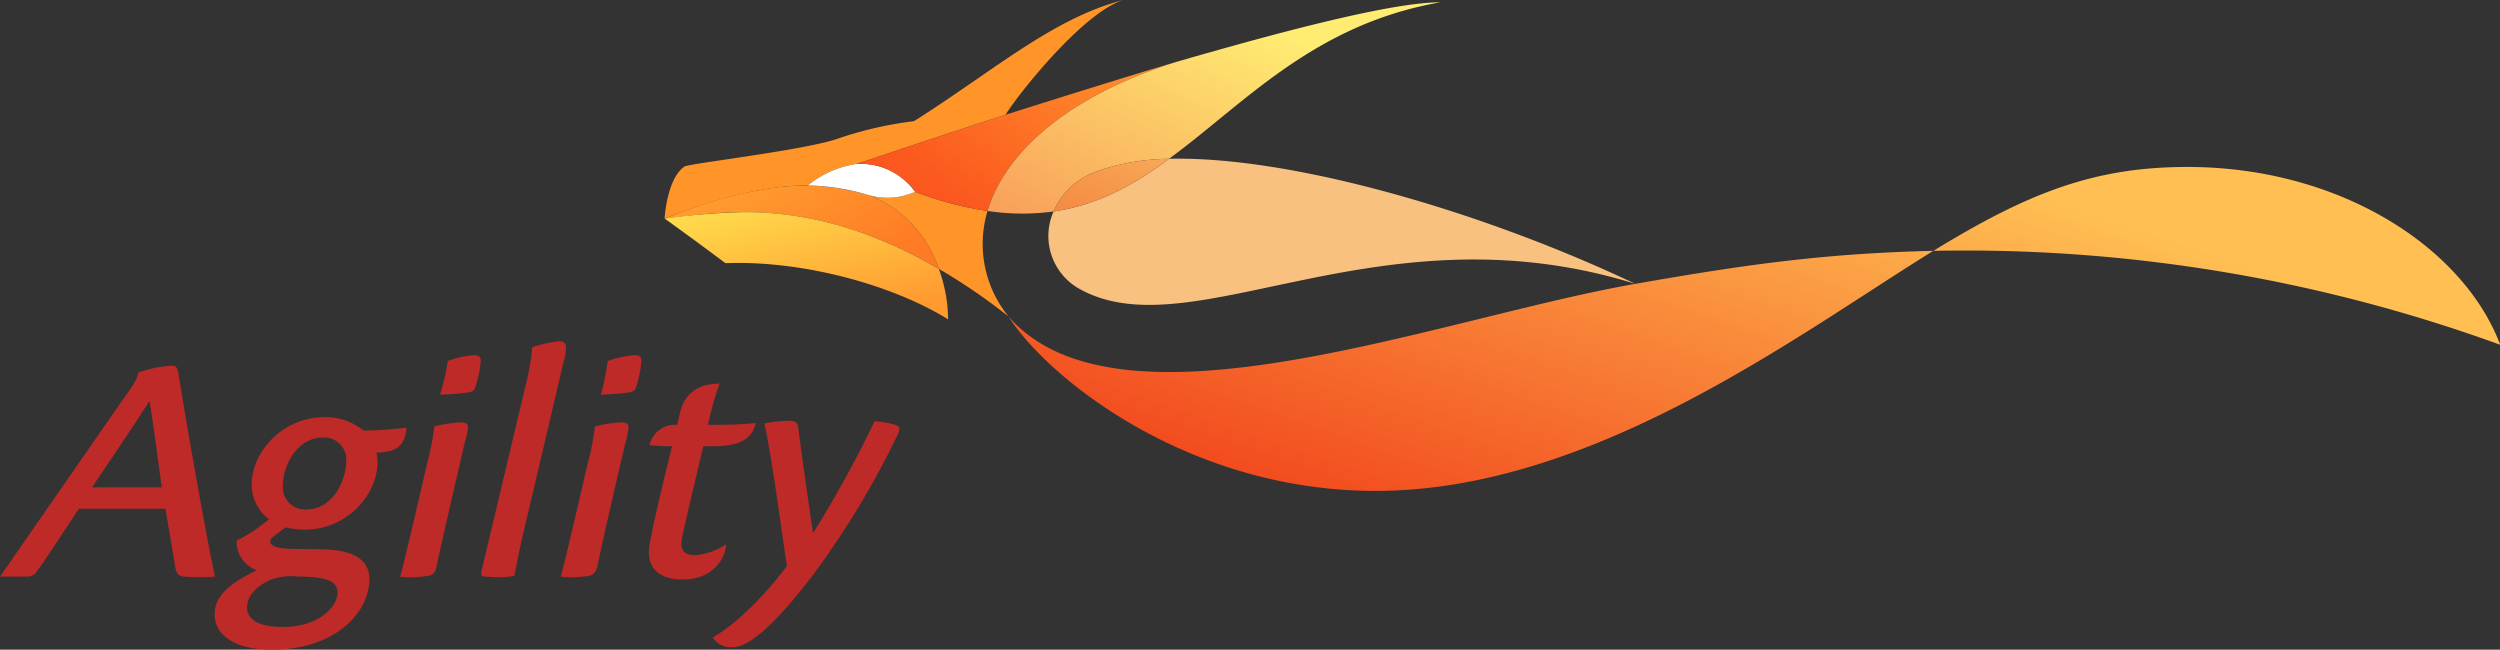 <svg xmlns="http://www.w3.org/2000/svg" xmlns:xlink="http://www.w3.org/1999/xlink" width="273.106" height="70.974" viewBox="0 0 273.106 70.974">
  <rect x="0" y="0" width="273.106" height="70.974" fill="#333333" stroke="none"/>
  <defs>
    <linearGradient id="linear-gradient" x1="0.007" y1="0.216" x2="1.008" y2="0.792" gradientUnits="objectBoundingBox">
      <stop offset="0" stop-color="#ffa031"/>
      <stop offset="0.9" stop-color="#ff7a24"/>
      <stop offset="1" stop-color="#ff7a24"/>
    </linearGradient>
    <linearGradient id="linear-gradient-2" x1="0.02" y1="0.818" x2="1.023" y2="0.159" gradientUnits="objectBoundingBox">
      <stop offset="0" stop-color="#fb571e"/>
      <stop offset="0.15" stop-color="#fb571e"/>
      <stop offset="1" stop-color="#ff922c"/>
    </linearGradient>
    <linearGradient id="linear-gradient-3" x1="0.033" y1="0.798" x2="1.023" y2="0.166" gradientUnits="objectBoundingBox">
      <stop offset="0" stop-color="#f2481d"/>
      <stop offset="0.8" stop-color="#ffbf53"/>
      <stop offset="1" stop-color="#ffbf53"/>
    </linearGradient>
    <linearGradient id="linear-gradient-4" x1="0.051" y1="-0.184" x2="0.957" y2="1.2" gradientUnits="objectBoundingBox">
      <stop offset="0" stop-color="#ffe650"/>
      <stop offset="0.8" stop-color="#ff9a30"/>
      <stop offset="1" stop-color="#ff9a30"/>
    </linearGradient>
    <linearGradient id="linear-gradient-5" x1="0.003" y1="0.998" x2="1" gradientUnits="objectBoundingBox">
      <stop offset="0" stop-color="#f89f5a"/>
      <stop offset="0.75" stop-color="#ffec72"/>
      <stop offset="1" stop-color="#ffec72"/>
    </linearGradient>
    <linearGradient id="linear-gradient-6" x1="0.006" y1="1.012" x2="1" y2="-0.012" gradientUnits="objectBoundingBox">
      <stop offset="0" stop-color="#f48a42"/>
      <stop offset="1" stop-color="#f8a858"/>
    </linearGradient>
  </defs>
  <g id="Page_1" data-name="Page 1" transform="translate(-0.5 -0.2)">
    <path id="Path_1" data-name="Path 1" d="M422.549,113.6c-4.055,0-9.182,1.018-15.649,3.609,6.467-.7,16.1-2.537,29.958,5.5a13.069,13.069,0,0,0-7.789-8.092,27.534,27.534,0,0,0-6.342-1.018Z" transform="translate(-333.8 -93.142)" fill="url(#linear-gradient)"/>
    <path id="Path_2" data-name="Path 2" d="M422.549,20.458c-4.055,0-9.182,1.072-15.649,3.609,0,0,.25-4.43,2.215-5.7,1.072-.375,12.987-1.769,16.6-2.983a40.941,40.941,0,0,1,8.432-1.947C442.878,7.917,449.274,2.219,457.009.2c-4.555,1.447-11.719,10.629-12.862,12.541-8.861,2.84-15.578,5.181-16.346,5.377A11,11,0,0,0,422.549,20.458Zm21.919,14.309a65.135,65.135,0,0,0-7.61-5.2,13.069,13.069,0,0,0-7.789-8.092,7.4,7.4,0,0,0,5.2-.322h0a37.335,37.335,0,0,0,7.914,2.09,12.506,12.506,0,0,0,2.287,11.522ZM434.268,21.155Z" transform="translate(-333.8 0)" fill="#ff9428" fill-rule="evenodd"/>
    <path id="Path_3" data-name="Path 3" d="M499.752,100.326a11,11,0,0,0-5.252,2.34,24.723,24.723,0,0,1,6.52,1.018,7.4,7.4,0,0,0,5.2-.322A7.276,7.276,0,0,0,499.752,100.326Z" transform="translate(-405.751 -82.208)" fill="#fff"/>
    <path id="Path_4" data-name="Path 4" d="M540.246,43.87c-8.861,2.84-15.578,5.181-16.346,5.377a7.276,7.276,0,0,1,6.467,3.037,37.333,37.333,0,0,0,7.914,2.09c1.84-6.2,8.432-12.416,20.6-16.274C554.573,39.368,546.838,41.78,540.246,43.87Z" transform="translate(-429.899 -31.13)" fill="url(#linear-gradient-2)"/>
    <path id="Path_5" data-name="Path 5" d="M718.24,111.464a171.061,171.061,0,0,1,61.9,10.254v-.054C776.083,111.036,762.6,102.3,745.982,102.3,735.782,102.3,728.565,105.14,718.24,111.464Zm-32.566,3.609c-21.473,3.734-56.433,17.418-68.473,3.555,4.109,6.52,19.383,19.061,40.1,19.061,23.813,0,46.429-17.292,60.935-26.225C706.771,111.732,698.232,112.858,685.673,115.073Z" transform="translate(-506.532 -83.861)" fill-rule="evenodd" fill="url(#linear-gradient-3)"/>
    <path id="Path_6" data-name="Path 6" d="M406.9,130.6q3.358,2.412,6.645,4.877c8.753-.322,18.561,2.537,24.331,6.145a16.474,16.474,0,0,0-1.018-5.52c-8.611-5-15.649-6.2-21.276-6.2A77.367,77.367,0,0,0,406.9,130.6Z" transform="translate(-333.8 -106.53)" fill="url(#linear-gradient-4)"/>
    <path id="Path_7" data-name="Path 7" d="M625,8.12C612.832,11.979,606.24,18.2,604.4,24.395a25.116,25.116,0,0,0,7.217.054,8.034,8.034,0,0,1,4.5-4.305,24.768,24.768,0,0,1,8.11-1.447C632.464,12.676,640,4.012,653.884,1.6,648.685,1.6,637.038,4.637,625,8.12Z" transform="translate(-496.019 -1.15)" fill="url(#linear-gradient-5)"/>
    <path id="Path_8" data-name="Path 8" d="M645.339,111.607c12.237,6.467,32.638-9.361,60.434-.7C689.124,103,668.151,96.922,654.842,97.244c-3.805,2.84-7.789,5.056-12.612,5.752A6.609,6.609,0,0,0,645.339,111.607Z" transform="translate(-526.632 -79.698)" fill="#f9c180"/>
    <path id="Path_9" data-name="Path 9" d="M649.3,98.747a8.035,8.035,0,0,0-4.5,4.305c4.823-.7,8.807-2.912,12.612-5.752A24.767,24.767,0,0,0,649.3,98.747Z" transform="translate(-529.202 -79.754)" fill="url(#linear-gradient-6)"/>
    <path id="Path_10" data-name="Path 10" d="M9.111,239.431c-2.019,3.055-3.68,5.645-4.68,6.967a1.189,1.189,0,0,1-.965.447H.5s12.219-17.6,13.041-18.793c.822-1.215,2.037-2.662,2.037-3.483a13.161,13.161,0,0,1,3.734-.768c.447,0,.572.322.643.643.7,4.43,3.216,18.865,4.037,22.4,0,0-.822.071-1.643.071-.75,0-1.572-.071-1.84-.071-.5-.125-.7-.2-.875-1.072-.322-2.036-.768-4.627-1.072-6.342Zm9.057-2.34c-.268-1.894-1.09-8.217-1.34-9.432-1.518,2.412-5,7.539-6.27,9.432Z" transform="translate(0 -183.656)" fill="#bd2a27" fill-rule="evenodd"/>
    <path id="Path_11" data-name="Path 11" d="M143.74,255.3a6.465,6.465,0,0,1,4.234,1.465,41.138,41.138,0,0,0,4.7-.322c-.2,2.287-1.393,2.662-3.3,2.733a3.7,3.7,0,0,1,.125,1.072c0,3.484-3.287,7.342-7.967,7.342a8.86,8.86,0,0,1-2.036-.25c-.322.179-.947.7-1.2.875-.25.2-.518.393-.518.643,0,.447.518.75,2.037.822,1.894.054,3.358,0,4.805.125,2.787.25,4,1.465,4,3.162,0,3.734-3.805,7.735-10.647,7.735-4.18,0-6.27-1.661-6.27-3.877,0-2.394,2.537-3.787,4.627-4.805a3.278,3.278,0,0,1-2.215-3.233,17.618,17.618,0,0,0,3.537-2.34,4.671,4.671,0,0,1-1.894-3.787C135.755,259.177,139.042,255.3,143.74,255.3Zm-8.485,20.776c0,1.447,1.447,2.144,3.912,2.144,4,0,5.967-2.269,5.967-3.734,0-1.268-1.215-1.769-4.305-1.769a6.5,6.5,0,0,0-2.93.322C136.827,273.486,135.255,274.486,135.255,276.076Zm8.235-18.543c-2.662,0-4.323,2.912-4.323,5.252a2.4,2.4,0,0,0,2.608,2.59c2.912,0,4.305-3.287,4.305-5.252a2.393,2.393,0,0,0-2.59-2.59Zm51.056-1.84c.5,0,.822.179.893.572.25,2.019,1.251,9.164,1.644,11.7a123.66,123.66,0,0,0,6.717-12.219,9.625,9.625,0,0,1,2.269.393q.447.125.447.5a2.373,2.373,0,0,1-.25.7,93.931,93.931,0,0,1-9.379,15.452c-4.5,5.824-7.038,7.646-8.611,7.646a2.392,2.392,0,0,1-2.162-1.072c1.518-.822,4.7-3.287,8.11-7.789-.625-4.109-1.643-11.969-2.465-15.577A14.056,14.056,0,0,1,194.546,255.693Z" transform="translate(-107.762 -209.529)" fill="#bd2a27" fill-rule="evenodd"/>
    <path id="Path_12" data-name="Path 12" d="M248.112,222.387a30.1,30.1,0,0,0,.822-4.18,12.877,12.877,0,0,1,2.983-.447c.5,0,.7.2.7.572a10.688,10.688,0,0,1-.393,1.769c-.375,1.661-2.144,9.182-3.037,13.362-.125.643-.375,1.018-1.018,1.072a10.841,10.841,0,0,1-1.822.143,7.992,7.992,0,0,1-1.143-.071C245.772,232.588,248.112,222.387,248.112,222.387Zm2.287-11.326a9.689,9.689,0,0,1,2.912-.643c.5,0,.7.25.7.572a11.081,11.081,0,0,1-.518,2.662c-.125.447-.179.7-.75.822a24.2,24.2,0,0,1-3.18.25A25.866,25.866,0,0,0,250.4,211.062Zm15.256,11.326a27.484,27.484,0,0,0,.822-4.18,13.217,13.217,0,0,1,2.983-.447c.447,0,.7.2.7.572a12.261,12.261,0,0,1-.375,1.769c-.393,1.661-2.162,9.182-3.037,13.362-.143.643-.447,1.018-1.018,1.072a11.088,11.088,0,0,1-1.84.143,7.991,7.991,0,0,1-1.143-.071C263.314,232.588,265.654,222.387,265.654,222.387Zm2.215-11.326a10.8,10.8,0,0,1,2.983-.643c.5,0,.7.25.7.572a11.211,11.211,0,0,1-.5,2.662c-.125.447-.2.7-.768.822a24.162,24.162,0,0,1-3.162.25A26.4,26.4,0,0,0,267.87,211.062Zm16.167,6.77c-.322,1.518-1.393,2.537-4.7,2.537H278.32c-.375,1.572-1.894,7.967-2.215,9.486a5.608,5.608,0,0,0-.179,1.143c0,.768.375,1.268,1.518,1.268a6.93,6.93,0,0,0,3.358-1.2c0,1.393-1.34,3.859-4.7,3.859-2.519,0-3.734-1.143-3.734-2.983a11.3,11.3,0,0,1,.322-2.019c.25-1.643,2.215-9.557,2.215-9.557h-.2a20.4,20.4,0,0,1-2.269-.125,2.873,2.873,0,0,1,3.037-2.215c.054-.393.25-1.09.322-1.393.572-2.412,2.465-3.108,4.305-3.108a31.8,31.8,0,0,0-1.268,4.5h.7A42.489,42.489,0,0,0,284.037,217.832Zm-25.1-4.252a25.166,25.166,0,0,0,.7-4.037,13.721,13.721,0,0,1,2.912-.643c.518,0,.768.25.768.643a6.649,6.649,0,0,1-.322,1.822c-.125.643-4.234,18.043-4.234,18.043-.447,1.84-.893,4.127-1.09,5.127a10.461,10.461,0,0,1-1.769.143c-.572,0-1.2-.071-1.447-.071-.322,0-.447-.125-.393-.5Z" transform="translate(-200.987 -171.418)" fill="#bd2a27" fill-rule="evenodd"/>
  </g>
</svg>
